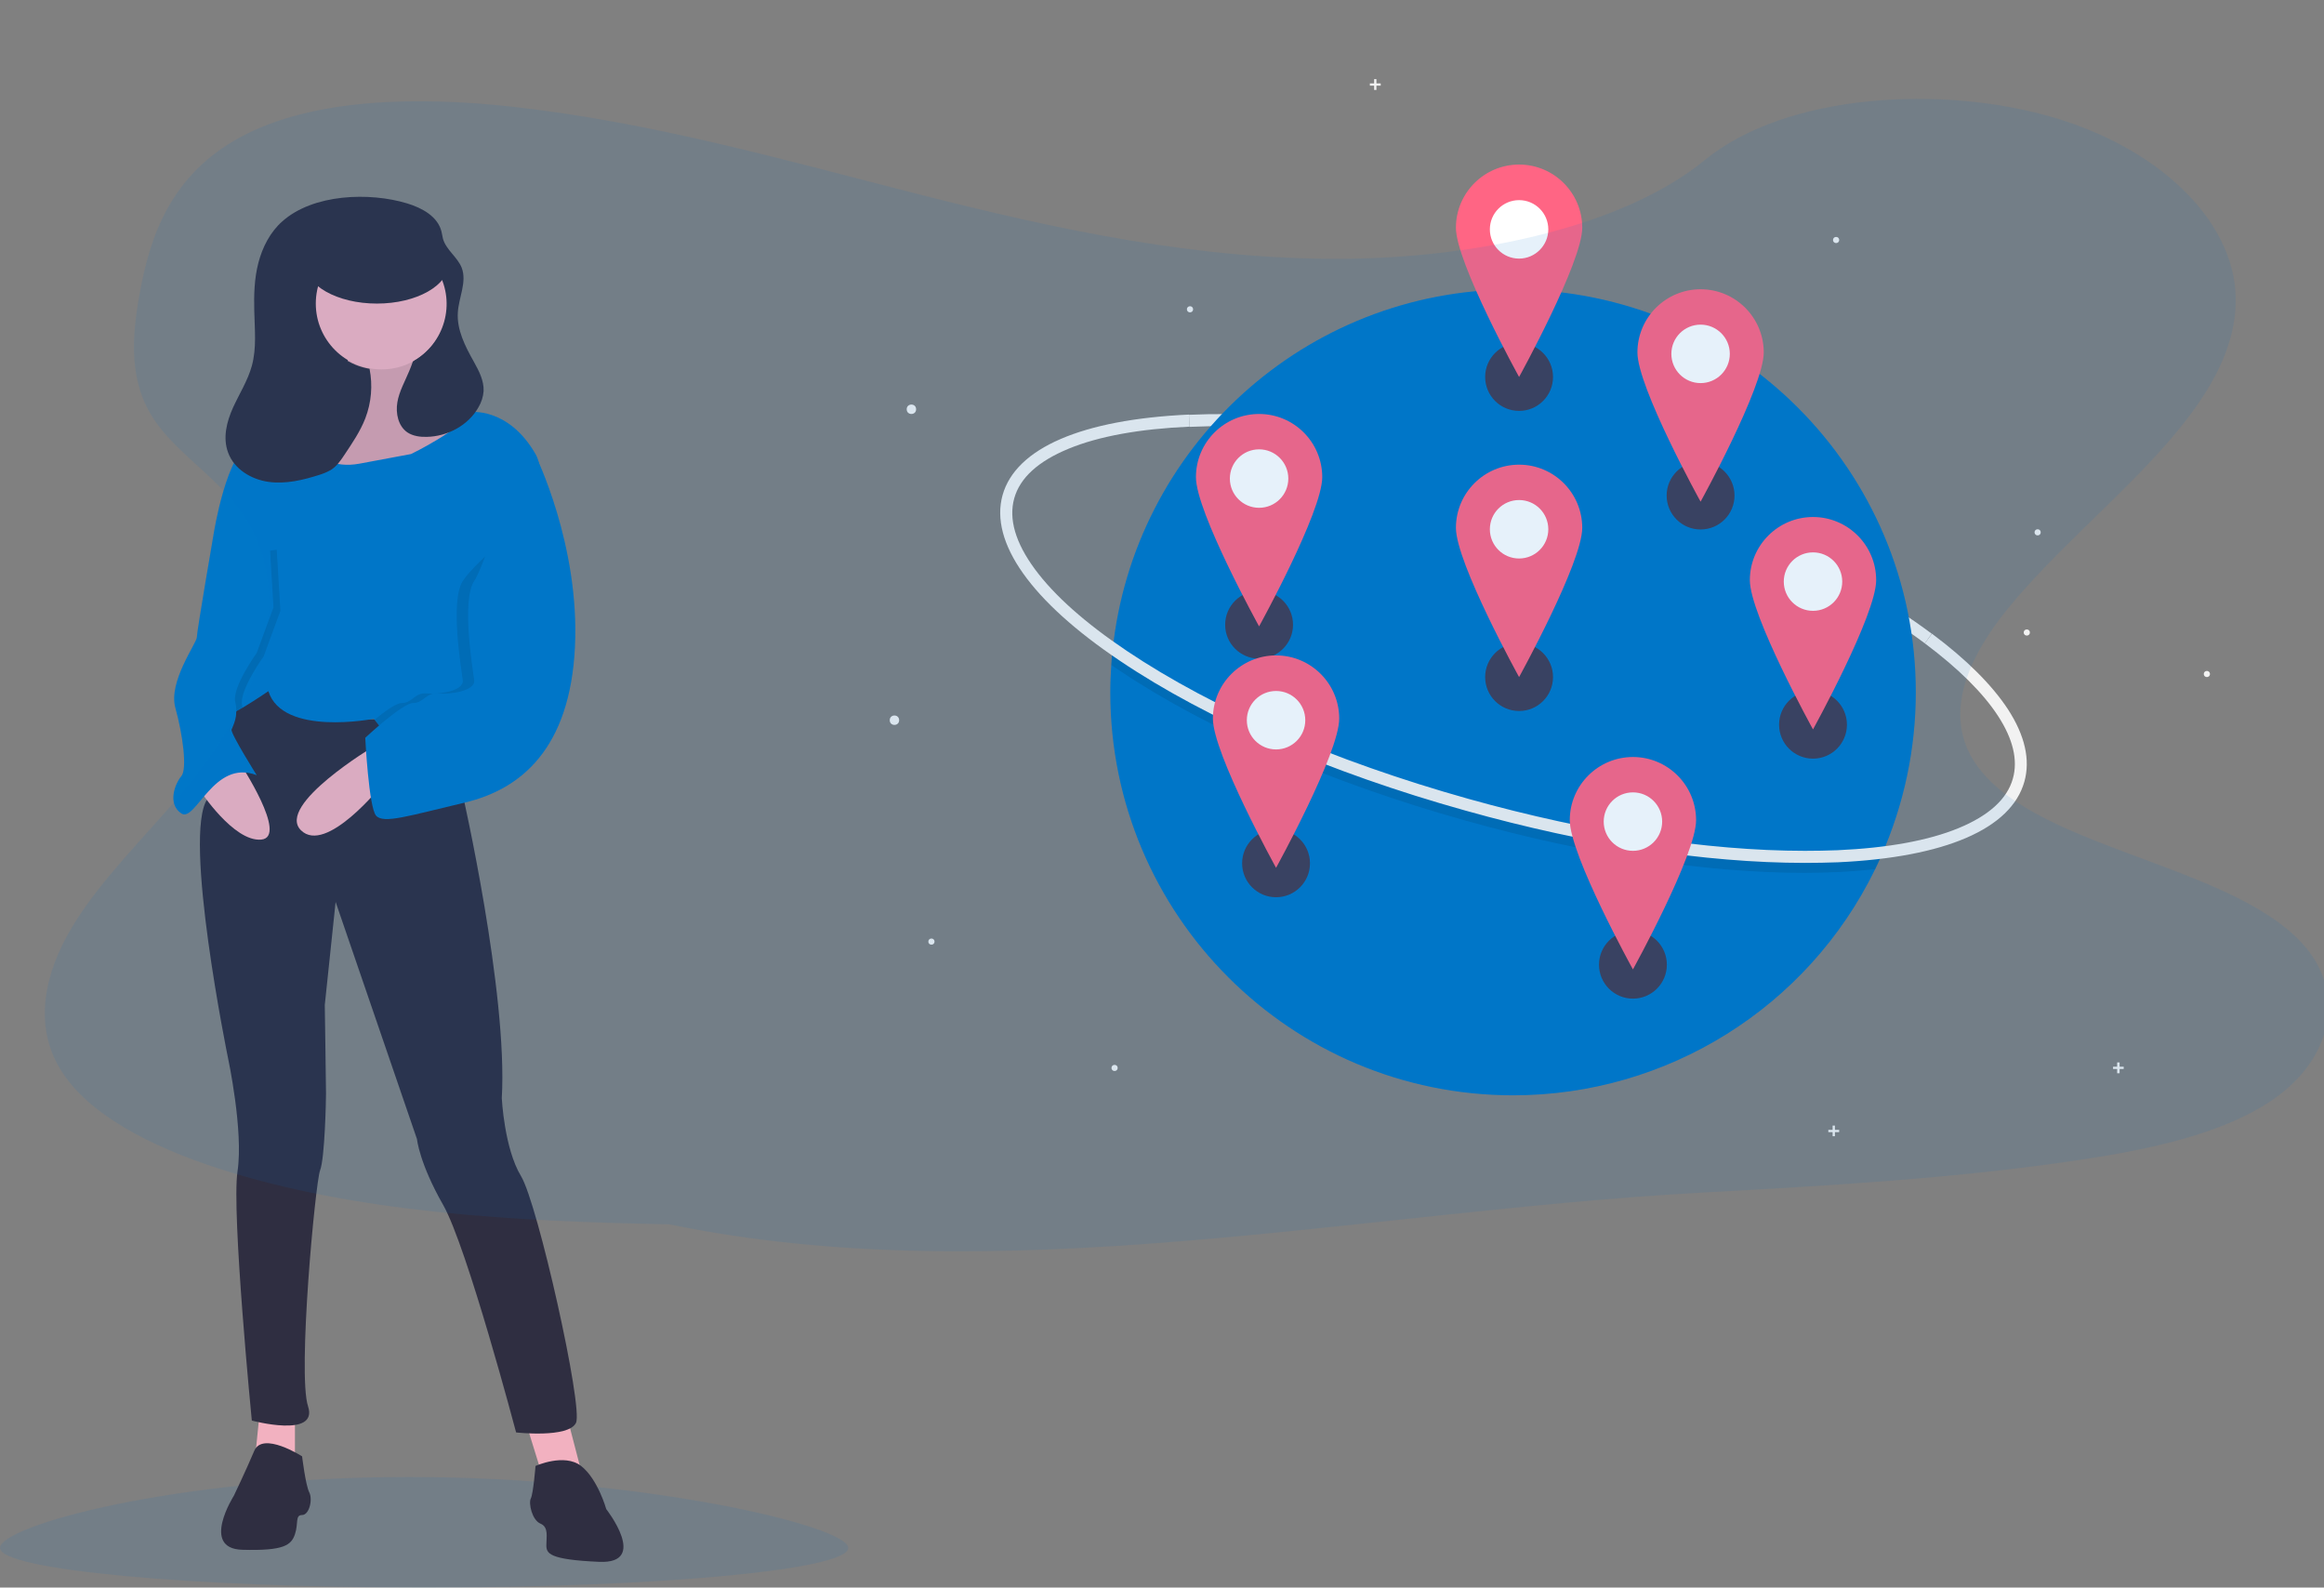 <?xml version="1.0" encoding="utf-8"?>
<!-- Generator: Adobe Illustrator 23.0.1, SVG Export Plug-In . SVG Version: 6.00 Build 0)  -->
<svg version="1.1" id="a11dcf94-02e4-448c-aa1e-cfae5c49b9a0"
	 xmlns="http://www.w3.org/2000/svg" xmlns:xlink="http://www.w3.org/1999/xlink" x="0px" y="0px" viewBox="0 0 1137 776.6"
	 style="enable-background:new 0 0 1137 776.6;" xml:space="preserve">
<rect x="0" y="0" width="1137" height="776.6" fill="#808080" stroke="none"/>
<style type="text/css">
	.st0{fill:#F2F2F2;}
	.st1{fill:#0077C8;}
	.st2{opacity:0.1;enable-background:new    ;}
	.st3{fill:#3F3D56;}
	.st4{fill:#FFFFFF;}
	.st5{fill:#FF6584;}
	.st6{opacity:0.1;fill:#0077C8;}
	.st7{fill:#2F2E41;}
	.st8{fill:#F2B1C0;}
	.st9{opacity:0.1;fill:#0077C8;enable-background:new    ;}
</style>
<title>around the world</title>
<path class="st0" d="M941.7,314.7c-41.7-31.2-107-60.7-179.2-80.9c-65.7-18.4-129.8-27.3-180.5-25l-0.3-5.9
	c51.3-2.3,116,6.7,182.3,25.3c72.8,20.4,138.9,50.2,181.1,81.8L941.7,314.7z"/>
<path class="st1" d="M937.3,338.7c0,27.6-5.8,54.9-17,80.2c-0.9,2.1-1.9,4.2-2.9,6.3c-33,67.7-101.8,110.6-177.1,110.6
	c-108.8,0-197.1-88.2-197.1-197.1c0-4.6,0.2-9.1,0.5-13.6c0.1-2.3,0.3-4.6,0.6-6.8c10.2-99.3,94.1-176.7,196-176.7
	C849.1,141.7,937.3,229.9,937.3,338.7z"/>
<path class="st2" d="M920.3,418.9c-0.9,2.1-1.9,4.2-2.9,6.3c-5.8,0.6-11.8,1.1-18.2,1.4c-5.3,0.2-10.7,0.4-16.2,0.4
	c-48.4,0-106.6-8.9-166.1-25.6c-66.3-18.6-126.3-44.6-168.9-73.2c-1.5-1-2.9-1.9-4.3-2.9c0.1-2.3,0.3-4.6,0.6-6.8
	c2.3,1.6,4.6,3.2,7,4.8c42.1,28.3,101.5,54,167.2,72.4c59,16.5,116.7,25.4,164.5,25.4c5.5,0,10.8-0.1,16-0.3
	C906.5,420.3,913.6,419.7,920.3,418.9z"/>
<path class="st0" d="M883,422.1c-48.4,0-106.6-8.9-166.1-25.6C650.6,378,590.6,352,548,323.3c-43.5-29.2-63.9-58-57.5-81.1
	c6.5-23.1,38.9-37,91.2-39.4l0.3,5.9c-24.5,1.1-44.4,4.7-59.2,10.8c-14.8,6.1-23.8,14.2-26.6,24.3c-2.8,10.1,0.6,21.7,10.1,34.6
	c9.5,12.9,24.7,26.4,45,40c42.1,28.3,101.5,54,167.2,72.4c59,16.5,116.7,25.4,164.5,25.4c5.5,0,10.8-0.1,16-0.3
	c24.5-1.1,44.4-4.7,59.2-10.8c14.8-6.1,23.8-14.2,26.6-24.3c5.1-18.1-10.2-41.5-43.1-66.1l3.5-4.7c16.9,12.6,29.4,25.1,37.2,37
	c8.3,12.8,11,24.7,8,35.4c-6.5,23.1-38.9,37-91.2,39.4C894,422,888.5,422.1,883,422.1z"/>
<circle class="st0" cx="745.5" cy="103.9" r="2.3"/>
<circle class="st0" cx="445.9" cy="200.2" r="2.3"/>
<circle class="st0" cx="437.6" cy="352.3" r="2.3"/>
<circle class="st0" cx="898.3" cy="117.4" r="1.5"/>
<circle class="st0" cx="1079.7" cy="329.7" r="1.5"/>
<circle class="st0" cx="996.9" cy="260.4" r="1.5"/>
<circle class="st0" cx="582.2" cy="151.3" r="1.5"/>
<circle class="st0" cx="991.6" cy="309.4" r="1.5"/>
<circle class="st0" cx="455.7" cy="460.6" r="1.5"/>
<circle class="st0" cx="545.3" cy="522.4" r="1.5"/>
<polygon class="st0" points="675.5,40.8 673.4,40.8 673.4,38.7 672.3,38.7 672.3,40.8 670.2,40.8 670.2,41.9 672.3,41.9 672.3,44 
	673.4,44 673.4,41.9 675.5,41.9 "/>
<polygon class="st0" points="899.8,552.7 897.7,552.7 897.7,550.6 896.6,550.6 896.6,552.7 894.5,552.7 894.5,553.8 896.6,553.8 
	896.6,555.8 897.7,555.8 897.7,553.8 899.8,553.8 "/>
<polygon class="st0" points="1039,521.8 1037,521.8 1037,519.7 1035.8,519.7 1035.8,521.8 1033.8,521.8 1033.8,522.9 1035.8,522.9 
	1035.8,525 1037,525 1037,522.9 1039,522.9 "/>
<circle class="st3" cx="743.2" cy="184.4" r="16.6"/>
<circle class="st3" cx="616" cy="305.6" r="16.6"/>
<circle class="st3" cx="798.9" cy="471.9" r="16.6"/>
<circle class="st3" cx="743.2" cy="331.2" r="16.6"/>
<circle class="st3" cx="624.3" cy="422.3" r="16.6"/>
<circle class="st3" cx="832" cy="242.4" r="16.6"/>
<circle class="st3" cx="887" cy="354.5" r="16.6"/>
<circle class="st4" cx="743.2" cy="258.9" r="21.8"/>
<path class="st5" d="M743.2,227.3c-17,0-30.9,13.8-30.9,30.9s30.9,73,30.9,73s30.9-56,30.9-73S760.3,227.3,743.2,227.3z
	 M743.2,273.2c-7.9,0-14.3-6.4-14.3-14.3c0-7.9,6.4-14.3,14.3-14.3c7.9,0,14.3,6.4,14.3,14.3C757.5,266.8,751.1,273.2,743.2,273.2
	L743.2,273.2L743.2,273.2z"/>
<circle class="st4" cx="624.3" cy="352.3" r="21.8"/>
<path class="st5" d="M624.3,320.6c-17,0-30.9,13.8-30.9,30.9s30.9,73,30.9,73s30.9-56,30.9-73S641.4,320.6,624.3,320.6z
	 M624.3,366.6c-7.9,0-14.3-6.4-14.3-14.3s6.4-14.3,14.3-14.3c7.9,0,14.3,6.4,14.3,14.3S632.2,366.6,624.3,366.6L624.3,366.6
	L624.3,366.6z"/>
<circle class="st4" cx="887" cy="284.5" r="21.8"/>
<path class="st5" d="M887,252.9c-17,0-30.9,13.8-30.9,30.9c0,17,30.9,73,30.9,73s30.9-56,30.9-73C917.9,266.7,904,252.9,887,252.9z
	 M887,298.8c-7.9,0-14.3-6.4-14.3-14.3s6.4-14.3,14.3-14.3c7.9,0,14.3,6.4,14.3,14.3S894.9,298.8,887,298.8L887,298.8z"/>
<circle class="st4" cx="743.2" cy="112.1" r="21.8"/>
<path class="st5" d="M743.2,80.5c-17,0-30.9,13.8-30.9,30.9s30.9,73,30.9,73s30.9-56,30.9-73S760.3,80.5,743.2,80.5z M743.2,126.5
	c-7.9,0-14.3-6.4-14.3-14.3s6.4-14.3,14.3-14.3c7.9,0,14.3,6.4,14.3,14.3C757.5,120,751.1,126.5,743.2,126.5L743.2,126.5z"/>
<circle class="st4" cx="798.9" cy="401.9" r="21.8"/>
<path class="st5" d="M798.9,370.3c-17,0-30.9,13.8-30.9,30.9s30.9,73,30.9,73s30.9-56,30.9-73S816,370.3,798.9,370.3z M798.9,416.2
	c-7.9,0-14.3-6.4-14.3-14.3s6.4-14.3,14.3-14.3c7.9,0,14.3,6.4,14.3,14.3S806.8,416.2,798.9,416.2L798.9,416.2z"/>
<circle class="st4" cx="616" cy="234.1" r="21.8"/>
<path class="st5" d="M616,202.5c-17,0-30.9,13.8-30.9,30.9s30.9,73,30.9,73s30.9-56,30.9-73S633.1,202.5,616,202.5z M616,248.4
	c-7.9,0-14.3-6.4-14.3-14.3s6.4-14.3,14.3-14.3c7.9,0,14.3,6.4,14.3,14.3S623.9,248.4,616,248.4L616,248.4z"/>
<circle class="st4" cx="832" cy="173.1" r="21.8"/>
<path class="st5" d="M832,141.5c-17,0-30.9,13.8-30.9,30.9s30.9,73,30.9,73s30.9-56,30.9-73S849.1,141.5,832,141.5z M832,187.4
	c-7.9,0-14.3-6.4-14.3-14.3s6.4-14.3,14.3-14.3c7.9,0,14.3,6.4,14.3,14.3C846.3,181,839.9,187.4,832,187.4
	C832,187.4,832,187.4,832,187.4L832,187.4z"/>
<path class="st6" d="M415,757.2c0,10.7-92.9,19.4-207.5,19.4S0,767.9,0,757.2s85.4-34.7,200-34.7S415,746.5,415,757.2z"/>
<rect x="137.4" y="128.5" class="st7" width="81.4" height="67.4"/>
<polygon class="st8" points="277.3,692.5 284.3,719.4 265.5,722.4 256.8,694.3 "/>
<polygon class="st8" points="144.3,688.4 144.3,717.1 124.4,717.1 127.3,688.4 "/>
<path class="st7" d="M262,717.1c0,0,14.1-6.4,22.3,0s12.3,21.1,12.3,21.1s21.1,26.9-3.5,25.8s-25.8-4.1-25.8-8.2s1.2-8.8-2.9-10.5
	s-5.9-10-4.7-12.3S262,717.1,262,717.1z"/>
<path class="st7" d="M147.8,712.4c0,0-19.3-12.4-23.4-2.7s-10,22-10,22s-16.4,25.8,4.1,26.4s24-2.3,25.8-7.6s0-9.4,3.5-9.4
	s5.3-7.6,3.5-11.1S147.8,712.4,147.8,712.4z"/>
<path class="st8" d="M203.4,168.2c0,0-4.7,26.4,7.6,28.1s24.6,7,25.2,10.5s-48,41-48,41l-29.9-9.4c0,0-29.9-7.6-28.7-13.5
	s3.5-14.1,3.5-14.1s34-7,34.6-17.6s4.7-27.5,4.7-27.5L203.4,168.2z"/>
<path class="st2" d="M203.4,168.2c0,0-4.7,26.4,7.6,28.1s24.6,7,25.2,10.5s-48,41-48,41l-29.9-9.4c0,0-29.9-7.6-28.7-13.5
	s3.5-14.1,3.5-14.1s34-7,34.6-17.6s4.7-27.5,4.7-27.5L203.4,168.2z"/>
<path class="st7" d="M126.1,333.4c0,0,21.2,20.3,63.3,18.3s38.6,12.7,38.6,12.7l-1.8,23.4c0,0,22.3,97.8,19.3,149.4
	c0,0,1.2,24.6,9.4,38.1s30.5,113.1,26.9,120.7s-29.3,4.7-29.3,4.7s-24-90.8-35.7-111.3S204,557.2,204,557.2l-39.8-116l-5.3,50.4
	c0,0,0.6,39.8,0.6,43.4s-0.6,31.6-2.9,37.5s-11.1,99.6-5.9,115.4s-27.5,7-27.5,7s-10-101.9-7-121.9s-4.7-55.7-4.7-55.7
	s-22.3-109-10-126.5c0,0,8.2-59.8,12.3-59.2L126.1,333.4z"/>
<circle class="st8" cx="186.7" cy="148.5" r="32.2"/>
<path class="st1" d="M104.4,352.1c0.6,1.8,7.6-1.9,14.3-5.9c6.5-3.9,12.6-8.1,12.6-8.1c7,22.3,51.6,13.5,51.6,13.5s0.1,0.2,0.3,0.4
	c1.5,2,7.8,10.3,15.5,16c8.8,6.4,29.3-8.8,29.3-8.8s31.9-76.4,36-116.8c0.9-8.9,0.5-16.1-2-20.3c-13.5-23.4-32.4-20.5-32.4-20.5
	c-3.1,8.2-28.5,20.5-28.5,20.5l-25.2,4.7c-25.2,4.7-32.8-21.7-32.8-21.7c-7-1.2-19.9,11.7-19.9,11.7c-12.3,3.5-18.7,44.5-18.7,44.5
	s1.2,1.5,3.1,4c1.1,1.4,2.4,3,3.8,4.9c0.5,0.6,1,1.3,1.5,2c6.5,8.5,14.7,19.6,16.8,24.4c3.5,8.2-3.5,20.5-11.7,19.9
	S103.3,348.6,104.4,352.1z"/>
<path class="st8" d="M187,383.8c0,0-27.5,34.6-39.8,22.3s35.7-41,35.7-41L187,383.8z"/>
<path class="st8" d="M117.3,373.2c0,0,24,36.3,10.5,37.5s-29.9-24-29.9-24L117.3,373.2z"/>
<path class="st7" d="M114,199.4c3.1-6.8,7.2-13.2,9.2-20.4c2.4-8.7,1.4-17.8,1.2-26.8c-0.2-7.9,0-15.9,2-23.6s5.8-15.1,11.7-20.3
	c15.1-13.5,42.7-14.4,61.1-8.8c7.3,2.2,15,6.4,16.8,13.8c0.3,1.1,0.4,2.3,0.7,3.4c1.5,5.5,7.1,9,9.2,14.3c2.6,6.9-1.4,14.4-1.9,21.7
	c-0.6,8.6,3.6,16.7,7.8,24.2c2.5,4.5,5,9.2,4.8,14.4c-0.2,2.8-1.1,5.5-2.5,7.9c-5,8.9-15.2,14.3-25.3,14.5c-3.3,0.1-6.8-0.4-9.5-2.2
	c-4.5-3.1-5.8-9.3-4.9-14.7s3.7-10.2,5.8-15.3c0.7-1.5,1.2-3.1,1.8-4.7c15.5-8.7,21.1-28.3,12.4-43.8c-8.7-15.5-28.3-21.1-43.8-12.4
	s-21.1,28.3-12.4,43.8c4.7,8.5,13,14.4,22.6,16c1.6,8.1,0.9,16.5-2.1,24.3c-2.5,6.4-6.4,12.1-10.2,17.8c-1.8,2.7-3.7,5.5-6.5,7.3
	c-1.7,1-3.6,1.8-5.5,2.4c-8.1,2.6-16.7,4.7-25.2,3.5s-16.8-6.3-19.7-14.3C108.9,214.1,110.9,206.3,114,199.4z"/>
<ellipse class="st7" cx="184.4" cy="128.6" rx="35.2" ry="19.9"/>
<path class="st2" d="M183.3,352c1.5,2,7.8,10.3,15.5,16c8.8,6.4,29.3-8.8,29.3-8.8s31.9-76.4,36-116.8c-2.2-6.7-4.8-13.3-7.8-19.7
	l6.7,27.2c0,0-30.2,24.3-36.6,34.3s-0.6,43.4,0,48.6s-11.7,7-17.6,6.4s-7,4.7-12.3,4.7C193.9,343.9,188.3,347.9,183.3,352z"/>
<path class="st1" d="M253.2,222.7h8.8c0,0,21.7,43.9,19.3,93.7s-26.4,69.7-53.9,76.2s-39.8,10.5-43.4,6.4s-5.3-38.1-5.3-38.1
	s18.2-17,23.4-17s6.4-5.3,12.3-4.7s18.2-1.2,17.6-6.4s-6.4-38.7,0-48.6S253.2,222.7,253.2,222.7z"/>
<path class="st2" d="M107.6,265.3c1.1,1.4,2.4,3,3.8,4.9l-3.4-7C107.9,263.1,107.8,263.9,107.6,265.3z"/>
<path class="st2" d="M104.4,352.1c0.6,1.8,7.6-1.9,14.3-5.9c-0.1-0.4-0.1-0.7-0.2-1.1c-1.8-7,10.5-24,10.5-24l8.2-22.3l-1.8-29.9
	l-22.6,3.1c6.5,8.5,14.7,19.6,16.8,24.4c3.5,8.2-3.5,20.5-11.7,19.9S103.3,348.6,104.4,352.1z"/>
<path class="st1" d="M116.2,249.6l-11.7,11.7c0,0-8.2,47.5-8.2,50.4s-14.1,21.7-10.5,34.6s5.9,29.9,2.9,33.4s-7,13.5,0,18.2
	s15.8-26.9,36.9-18.7c0,0-12.9-20.5-12.3-22.3s3.5-6.4,1.8-13.5s10.5-24,10.5-24l8.2-22.3l-1.8-29.9L116.2,249.6z"/>
<path class="st9" d="M657.1,126.6c-71.6,0.5-140.4-14.5-206.2-31.2S319.8,59.8,249.7,52.1c-45.2-4.9-96.6-4.2-132.1,15
	c-34.2,18.5-44.3,48.7-49.3,76.7c-3.8,21-5.6,43.1,7.6,62.2c9.1,13.3,24.9,24.2,36,36.8c38.7,44,14.7,100.6-23.7,146
	c-18,21.3-39.1,41.8-52.7,64.3s-19.4,48-5.9,70.1c13.4,21.9,44.1,37.6,77,48.3c66.9,21.7,145,26,220.9,27.4
	c161.7,33.5,336.8-6.2,504.9-15.5c62.2-3.4,124.7-6.9,185.7-16.1c33.9-5.1,68.8-12.6,92.9-28.7c30.6-20.5,37.1-53.6,15.2-77.3
	c-36.8-39.7-134.6-46.7-160.9-89.7c-14.5-23.7-1.6-51.1,17.2-74.1c40.4-49.4,109.7-93.9,111.3-149c1.1-37.8-34.4-74.4-87.7-90.6
	c-55.9-16.9-132.4-12-171.9,20.3C793.6,111.5,720.4,126.2,657.1,126.6z"/>
</svg>
